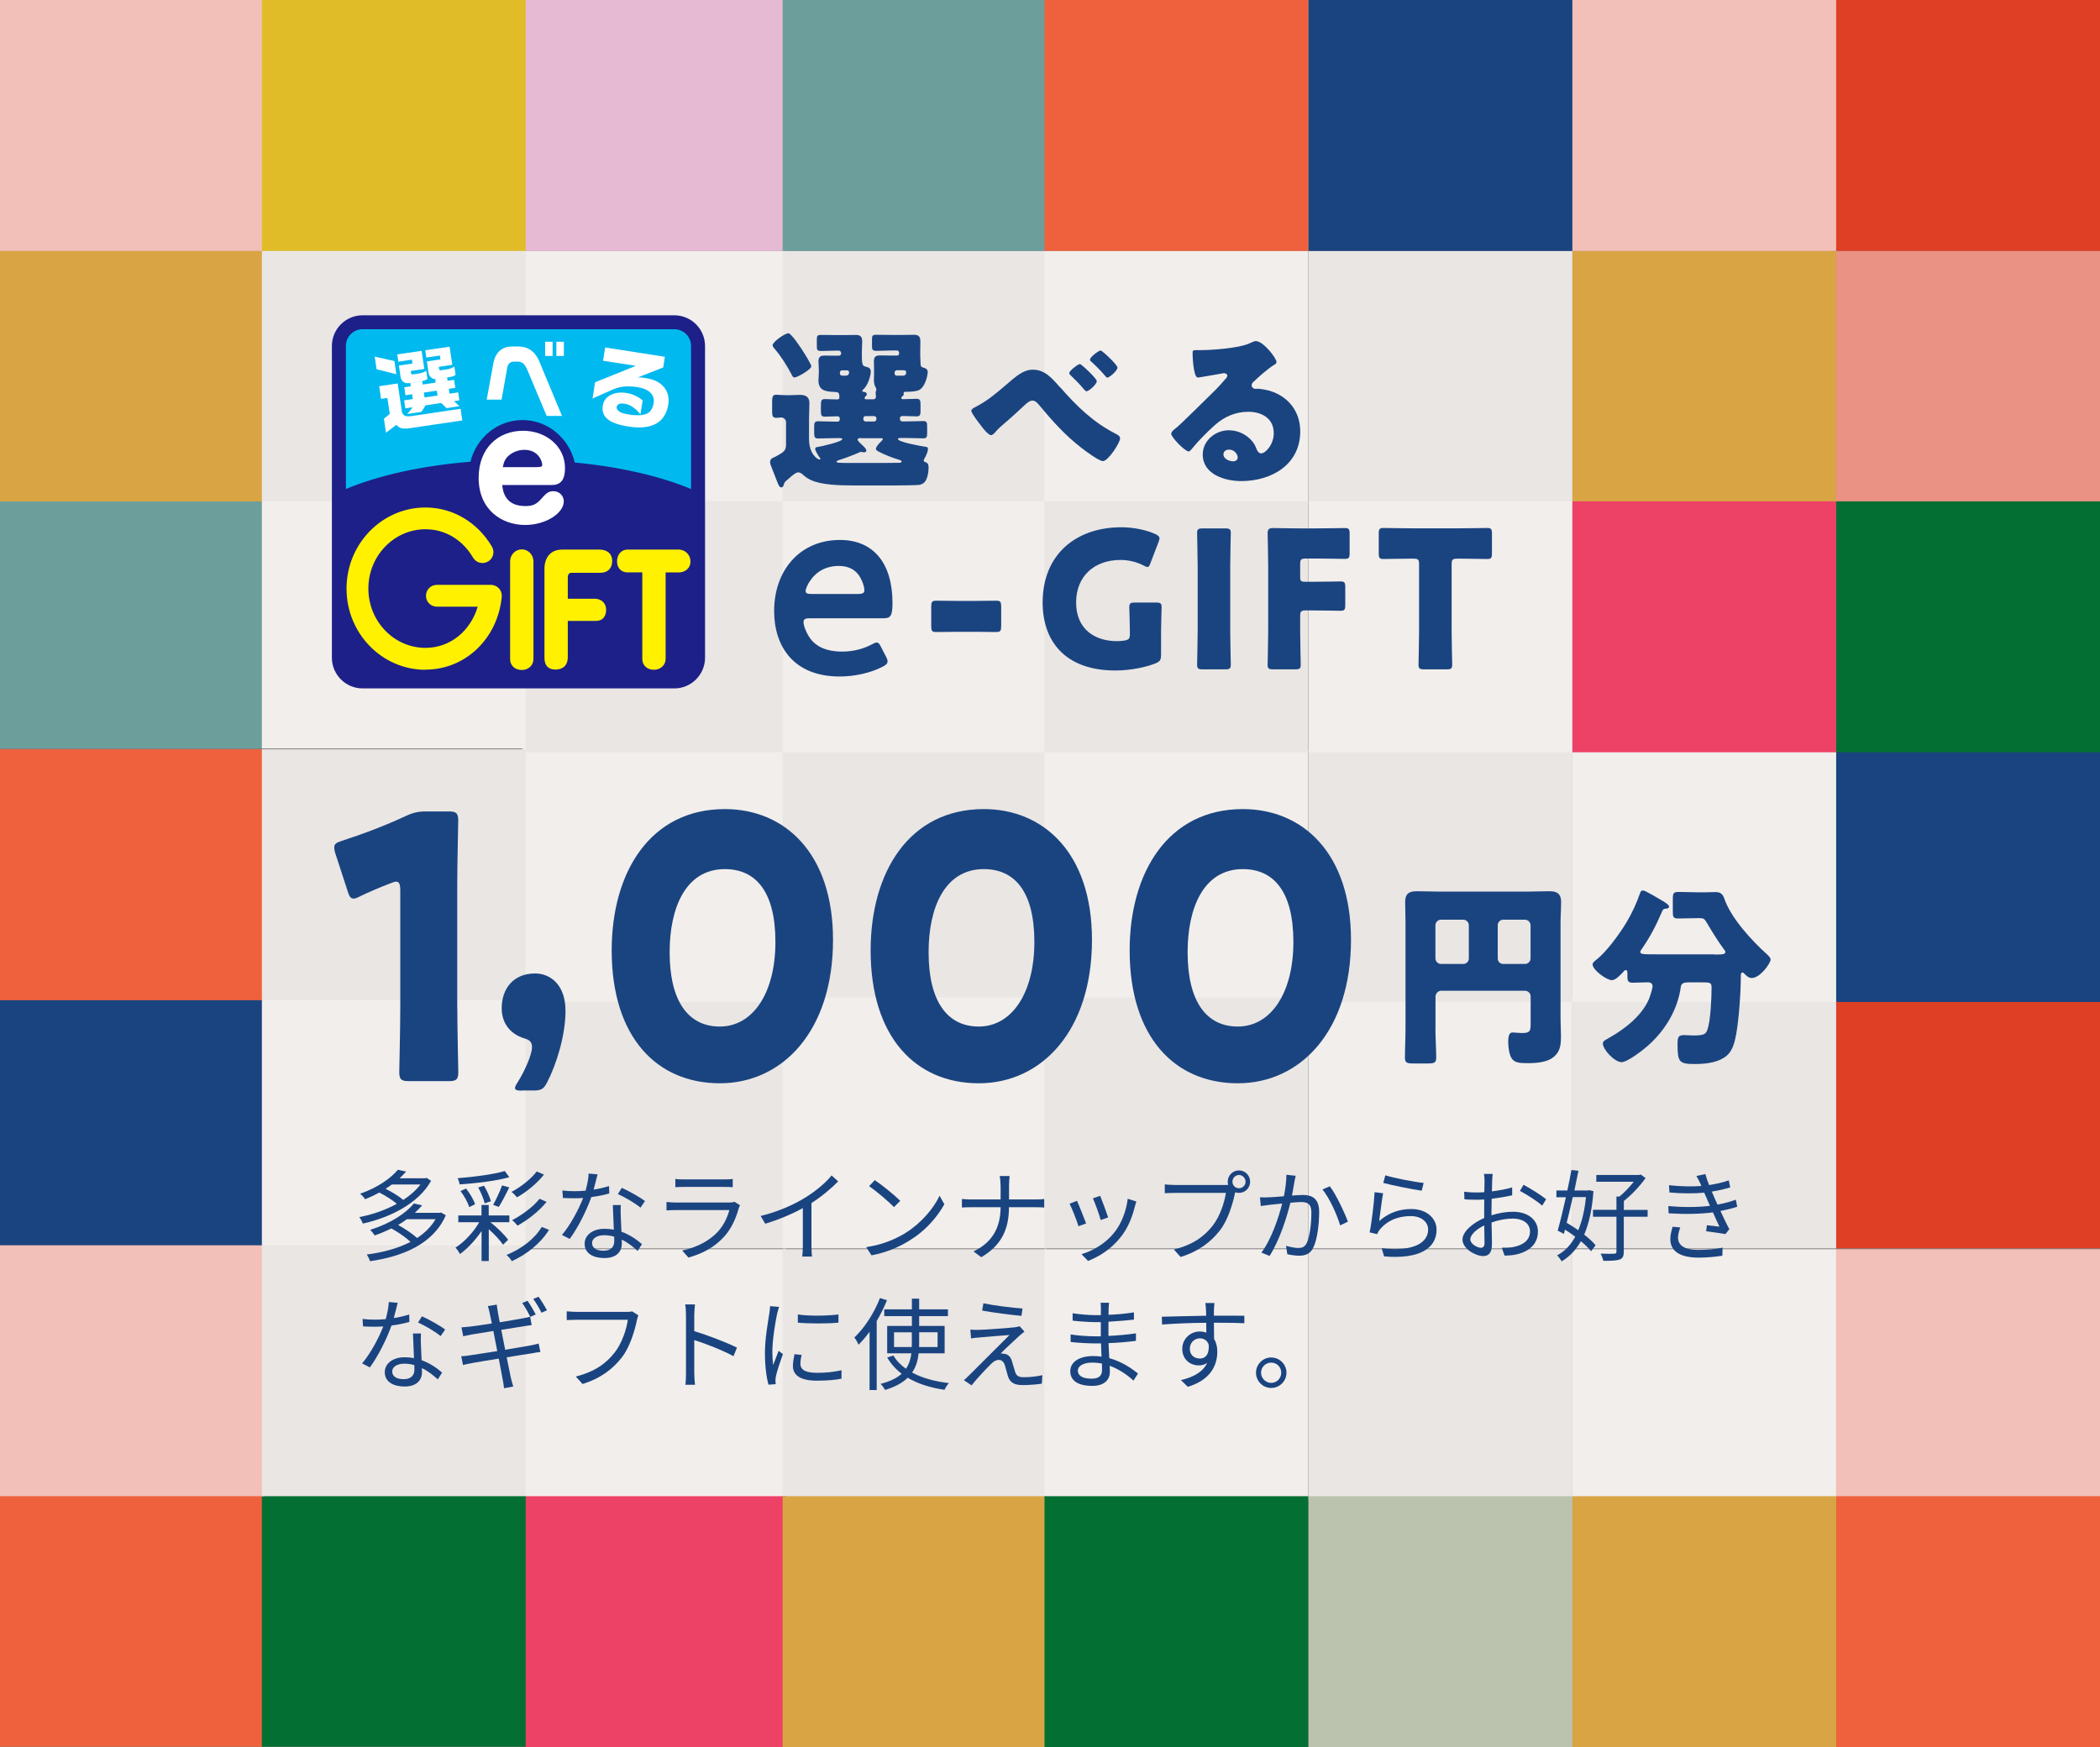 <?xml version="1.0" encoding="UTF-8"?><svg id="_レイヤー_2" xmlns="http://www.w3.org/2000/svg" viewBox="0 0 294.22 244.81"><rect x="0" y="0" width="294.22" height="244.81" fill="#808080" stroke="none"/><defs><style>.cls-1{fill:#f2eeeb;}.cls-2{fill:#046f33;}.cls-3{fill:#00b9ef;}.cls-4{fill:#ee4166;}.cls-5{fill:#eae6e4;}.cls-6{fill:#f3bfb9;}.cls-7{fill:#e7bad3;}.cls-8{fill:#ea9284;}.cls-9{fill:#ef613d;}.cls-10{fill:#fff;}.cls-11{fill:#fff100;}.cls-12{fill:#bbc3ae;}.cls-13{fill:#d9a544;}.cls-14{fill:#e0bd28;}.cls-15{fill:#df3f25;}.cls-16{fill:#1d2088;}.cls-17{fill:#1a4480;}.cls-18{fill:#6c9e9c;}</style></defs><g id="_レイヤー_1-2"><rect class="cls-1" x="73.17" y="35.16" width="36.96" height="35.16"/><rect class="cls-5" x="109.65" y="35.16" width="36.96" height="35.16"/><rect class="cls-1" x="146.34" y="35.16" width="36.96" height="35.16"/><rect class="cls-5" x="183.34" y="35.16" width="36.96" height="35.16"/><rect class="cls-13" x="220.3" y="35.16" width="36.96" height="35.16"/><rect class="cls-8" x="257.26" y="35.16" width="36.96" height="35.16"/><rect class="cls-7" x="73.17" y="0" width="36.96" height="35.16"/><rect class="cls-18" x="109.65" y="0" width="36.96" height="35.16"/><rect class="cls-9" x="146.34" y="0" width="36.96" height="35.16"/><rect class="cls-17" x="183.34" y="0" width="36.96" height="35.16"/><rect class="cls-6" x="220.3" y="0" width="36.96" height="35.16"/><rect class="cls-15" x="257.26" y="0" width="36.96" height="35.16"/><rect class="cls-1" x="183.34" y="139.76" width="36.96" height="35.16"/><rect class="cls-5" x="220.3" y="139.76" width="36.96" height="35.16"/><rect class="cls-5" x="73.17" y="139.76" width="36.96" height="35.16"/><rect class="cls-15" x="257.26" y="139.76" width="36.96" height="35.16"/><rect class="cls-5" x="183.34" y="105.24" width="36.96" height="35.16"/><rect class="cls-1" x="220.3" y="105.24" width="36.96" height="35.16"/><rect class="cls-17" x="257.26" y="105.24" width="36.96" height="35.16"/><rect class="cls-1" x="73.17" y="105.24" width="36.96" height="35.16"/><rect class="cls-5" x="109.65" y="105.24" width="36.96" height="35.16"/><rect class="cls-1" x="146.34" y="105.24" width="36.96" height="35.16"/><rect class="cls-5" x="73.17" y="70.25" width="36.96" height="35.16"/><rect class="cls-1" x="109.65" y="70.25" width="36.96" height="35.16"/><rect class="cls-5" x="146.34" y="70.25" width="36.96" height="35.16"/><rect class="cls-1" x="109.65" y="139.76" width="36.96" height="35.16"/><rect class="cls-5" x="146.34" y="139.76" width="36.96" height="35.16"/><rect class="cls-5" x="183.34" y="175.04" width="36.96" height="35.16"/><rect class="cls-1" x="220.3" y="175.04" width="36.96" height="35.16"/><rect class="cls-1" x="73.17" y="175.04" width="36.96" height="35.16"/><rect class="cls-6" x="257.26" y="175.04" width="36.96" height="35.16"/><rect class="cls-5" x="109.65" y="175.04" width="36.96" height="35.16"/><rect class="cls-1" x="146.34" y="175.04" width="36.96" height="35.16"/><rect class="cls-1" x="183.34" y="70.25" width="36.96" height="35.16"/><rect class="cls-4" x="220.3" y="70.25" width="36.96" height="35.16"/><rect class="cls-2" x="257.26" y="70.25" width="36.96" height="35.16"/><rect class="cls-4" x="73.17" y="209.65" width="36.96" height="35.16"/><rect class="cls-13" x="109.65" y="209.65" width="36.96" height="35.16"/><rect class="cls-2" x="146.34" y="209.65" width="36.96" height="35.16"/><rect class="cls-12" x="183.34" y="209.65" width="36.96" height="35.16"/><rect class="cls-13" x="220.3" y="209.65" width="36.96" height="35.16"/><rect class="cls-9" x="257.26" y="209.65" width="36.96" height="35.16"/><rect class="cls-9" x="0" y="209.59" width="36.96" height="35.16"/><rect class="cls-2" x="36.69" y="209.59" width="36.96" height="35.16"/><rect class="cls-17" x="0" y="139.51" width="36.96" height="35.16"/><rect class="cls-1" x="36.69" y="139.51" width="36.96" height="35.16"/><rect class="cls-6" x="0" y="174.49" width="36.96" height="35.16"/><rect class="cls-5" x="36.69" y="174.49" width="36.96" height="35.16"/><rect class="cls-9" x="0" y="104.99" width="36.96" height="35.16"/><rect class="cls-5" x="36.69" y="104.99" width="36.96" height="35.16"/><rect class="cls-18" x="0" y="69.71" width="36.96" height="35.16"/><rect class="cls-1" x="36.69" y="69.71" width="36.96" height="35.16"/><rect class="cls-13" x="0" y="35.1" width="36.96" height="35.16"/><rect class="cls-5" x="36.69" y="35.1" width="36.96" height="35.16"/><rect class="cls-6" x="0" y="0" width="36.96" height="35.16"/><rect class="cls-14" x="36.69" y="0" width="36.96" height="35.16"/><path class="cls-17" d="m109.79,67.98c-.02.12-.15.32-.32.32-.29,0-.42-.37-.85-1.49-.12-.32-.27-.71-.46-1.17-.1-.24-.27-.66-.27-.9,0-.32.17-.49.44-.61.15-.05.32-.15.46-.22.93-.54,1.34-.68,1.34-1.63v-3.07c0-.42-.29-.71-.71-.71-.15,0-.42.05-.63.05-.56,0-.61-.29-.61-.95v-1.29c0-.66.05-1,.56-1,.37,0,.95.07,1.41.07h.32c.54,0,1.07-.05,1.61-.05.78,0,1.32.27,1.32,1.15,0,.68-.05,1.39-.05,2.15v2.88c0,2.1,1.17,2.88,1.49,2.88.05,0,.1-.02.1-.1s-.07-.17-.15-.24c-.15-.22-.58-.9-.58-1.15s.29-.27.46-.29c.46-.07,3.34-.73,3.34-1.07,0-.12-.22-.15-.29-.15h-.73c-.8,0-1.61.05-2.41.05-.46,0-.51-.27-.51-.78v-.85c0-.51.05-.78.51-.78.8,0,1.61.05,2.41.05h.37c.17,0,.29-.12.29-.29v-.19c0-.22-.2-.27-.37-.27-.59,0-1.17.05-1.76.05-.46,0-.51-.27-.51-.8v-.61c0-.8.02-1.05.56-1.05s1.15.05,1.71.05c.22,0,.32-.07.32-.29,0-.71-.15-.73-.66-.76-1.19-.05-2.27-.15-2.27-1.61,0-.07.05-.88.05-1.05v-.49c0-.51-.05-.85-.05-1.15,0-.71.41-.8.85-.8.49,0,.98.02,1.46.02h.54c.17,0,.32-.12.32-.29v-.1c0-.17-.15-.32-.32-.32h-.37c-.68,0-1.37.05-2.05.05-.63,0-.66-.15-.66-.76v-.78c0-.59.05-.71.63-.71.71,0,1.39.02,2.07.02h1.22c.54,0,1.05-.02,1.56-.02.61,0,.88.24.88.93,0,.39-.05.83-.05,1.39v.58c0,1.46.15,1.44.66,1.58.37.1.59.24.59.66,0,.51-.37,1.93-1.07,2.51-.05.05-.12.12-.12.17,0,.15.15.15.24.17.19,0,.39.1.39.32,0,.17-.1.22-.2.32-.05.05-.1.12-.1.22s.07.17.17.17h1.02c.32,0,.39-.17.39-.44,0-.1,0-.19-.02-.29,0-.05-.02-.15-.02-.22s.02-.12.05-.2c.02-.07.05-.15.05-.24,0-.15-.1-.29-.17-.42-.12-.22-.17-.61-.17-.85,0-.1.02-.8.02-.93v-.61c0-.51-.02-.85-.02-1.15,0-.71.39-.8.85-.8.49,0,.98.02,1.46.02h.93c.17,0,.29-.12.29-.29v-.1c0-.17-.12-.32-.29-.32h-.8c-.68,0-1.37.05-2.05.05-.61,0-.66-.15-.66-.71v-.83c0-.59.05-.71.63-.71.68,0,1.37.02,2.07.02h1.66c.51,0,1.02-.02,1.54-.02.61,0,.88.24.88.93,0,.39-.02.83-.02,1.39v.58c0,.44.05.8.05,1.19,0,.32.1.44.39.51s.61.22.61.61c0,.46-.37,2.32-1.41,2.61-.41.12-.95.17-1.78.17-.12,0-.19.07-.19.2,0,.05.02.1.02.15,0,.12-.12.22-.2.29-.1.07-.15.15-.15.24,0,.12.15.15.24.15.63,0,1.27-.05,1.9-.05.54,0,.56.27.56.95v.68c0,.56-.02.83-.56.83-.63,0-1.27-.05-1.9-.05-.17,0-.42.05-.42.27v.17c0,.17.15.32.32.32h.56c.78,0,1.58-.05,2.39-.05.49,0,.54.22.54.78v.88c0,.51-.05.76-.51.76-.8,0-1.61-.05-2.41-.05h-.88c-.1,0-.29.02-.29.15,0,.41,3.17.98,3.66,1.05.44.07.54.05.54.34,0,.41-.29,1-.49,1.34-.05.07-.1.2-.1.27,0,.15.12.2.24.24.39.1.44.44.44.78,0,.61-.15,1.56-.56,2.02-.17.2-.54.37-.83.39-.63.05-2.54.07-3.32.07h-5.78c-2.02,0-4.54-.07-6-.76-.51-.24-.73-.41-1.15-.78-.17-.15-.39-.29-.63-.29-.32,0-.78.39-1.24.8-.12.1-.22.2-.34.29-.32.27-.32.29-.46.68Zm2.71-18.77c.22.32,1.17,1.85,1.17,2.12,0,.44-1.97,1.56-2.34,1.56-.27,0-.37-.29-.46-.49-.66-1.22-1.39-2.41-2.29-3.46-.12-.15-.34-.39-.34-.56,0-.46,1.71-1.68,2.22-1.68.42,0,1.78,2.1,2.05,2.51Zm8.07,12.17c-.15,0-.41.02-.41.22,0,.17.32.46.54.66.37.34.68.66.68.85s-.15.27-.32.27c-.05,0-.15-.02-.2-.02-.05-.02-.17-.05-.22-.05-.07,0-.15.05-.22.07-.88.39-1.85.76-2.78,1.05-.1.05-.44.12-.44.27,0,.17.58.17,2,.17h4.61c.32,0,1.71-.02,2.15-.02.1,0,.37-.02.37-.2,0-.12-.32-.22-.41-.24-.78-.22-2.17-.76-2.93-1.19-.15-.1-.27-.17-.27-.34,0-.29.51-.83.73-1.02.07-.07.24-.24.24-.34s-.12-.12-.19-.12h-2.93Zm-2.61-9.49c-.2,0-.29.17-.29.34,0,.41.2.41.56.41h.22c.29,0,.51-.12.51-.46,0-.2-.12-.29-.29-.29h-.71Zm4.51,7.17c.17,0,.32-.15.32-.32v-.12c0-.17-.15-.32-.32-.32h-1.22c-.17,0-.29.15-.29.32v.12c0,.17.12.29.29.32h1.22Zm3.15-7.17c-.17,0-.29.17-.29.34,0,.41.2.41.56.41h.56c.17,0,.51,0,.51-.49,0-.22-.17-.27-.37-.27h-.98Z"/><path class="cls-17" d="m148.54,54.27c2.34,2.68,4.66,4.93,7.83,6.54.22.12.56.29.56.61,0,.61-1.66,3.19-2.41,3.19-.54,0-2.49-1.44-3-1.85-2.41-1.88-4.02-3.71-5.97-6.05-.24-.27-.51-.58-.9-.58-.42,0-.88.44-1.17.71-.9.83-1.78,1.66-2.71,2.44-.54.46-.9.78-1.37,1.32-.12.15-.34.37-.54.37-.42,0-1.17-1-1.41-1.32-.27-.34-1.37-1.76-1.37-2.1,0-.22.37-.42.63-.54.05-.02.1-.05.12-.07,1.49-.76,2.95-2,4.19-3.07,1.39-1.2,2.39-2.07,3.68-2.07,1.66,0,2.63,1.12,3.83,2.49Zm5.12-.85c0,.44-1.12,1.41-1.44,1.41-.07,0-.24-.12-.51-.46-.37-.46-1.1-1.2-1.73-1.8-.07-.07-.17-.15-.17-.29,0-.34,1.24-1.27,1.49-1.27.2,0,2.37,2.02,2.37,2.41Zm2.9-1.9c0,.41-1.12,1.39-1.41,1.39-.12,0-.22-.12-.29-.22-.61-.71-1.27-1.39-1.95-2-.1-.07-.2-.17-.2-.29,0-.37,1.22-1.29,1.49-1.29.22,0,2.37,2,2.37,2.41Z"/><path class="cls-17" d="m178.85,50.74c0,.15-.15.27-.27.34-1.02.63-2.12,1.63-3,2.46-.12.12-.22.27-.22.44,0,.29.27.51.56.51.07,0,.17-.02.27-.02.37,0,1.22.15,1.71.29,2.63.8,4.27,2.93,4.27,5.68,0,4.66-4.02,6.97-8.27,6.97-2.29,0-5.39-.93-5.39-3.73,0-1.95,1.78-3.39,3.66-3.39,1.27,0,2.49.59,3.29,1.56.37.46.44.71.66,1.22.1.24.32.46.58.46.59,0,1.76-1.22,1.76-2.83,0-2.07-1.68-3-3.56-3-1.78,0-3.37.68-4.71,1.88-.88.78-2.27,2.17-3,3.07-.34.44-.54.61-.63.61-.56,0-2.46-2-2.46-2.46,0-.29.24-.51.76-.9.61-.49,4.66-4.51,5.51-5.34.46-.46.83-.9,1.24-1.37.17-.17.34-.32.34-.56,0-.29-.39-.34-.49-.34-.07,0-2.73.49-3.37.58-.1.02-.19.02-.29.02-.56,0-.71-2.76-.71-3.22v-.24c0-.37.07-.37.78-.37h.56c1.58-.02,5.07-.29,6.46-.88.61-.27.88-.39,1.05-.39,1.05,0,2.9,2.39,2.9,2.93Zm-6.66,12.26c-.39,0-.78.22-.78.66,0,.66.83.98,1.39.98.32,0,.61-.22.61-.54,0-.34-.37-1.1-1.22-1.1Z"/><path class="cls-17" d="m124.13,91.98c.15.29.22.51.22.69,0,.33-.22.51-.73.77-1.64.84-3.83,1.35-5.98,1.35-6.49,0-9.18-4.26-9.18-9.18,0-5.65,3.57-9.95,9.22-9.95,4.66,0,7.36,3.21,7.36,8.82,0,1.86-.29,2.15-1.24,2.15h-10.31c-.66,0-.91.11-.91.55,0,.51.37,1.42.77,2.04.84,1.31,2.3,2.08,4.66,2.08,1.49,0,2.92-.36,4.08-.98.33-.18.58-.29.73-.29.29,0,.44.26.69.77l.62,1.2Zm-3.02-9.22c0-.47-.22-1.17-.51-1.71-.58-1.13-1.6-1.75-3.06-1.75-1.79,0-3.13.76-4.01,2.04-.33.44-.66,1.17-.66,1.49,0,.29.25.4.84.4h6.45c.66,0,.91-.11.95-.47Z"/><path class="cls-17" d="m133.97,88.53c-1.02,0-2.42.03-2.8.03-.61,0-.7-.17-.7-.85v-2.69c0-.67.09-.85.7-.85.38,0,1.78.03,2.8.03h2.8c1.02,0,2.42-.03,2.8-.03.61,0,.7.18.7.85v2.69c0,.67-.09.85-.7.85-.38,0-1.78-.03-2.8-.03h-2.8Z"/><path class="cls-17" d="m162.66,91.83c0,.64-.13.83-.72,1.1-1.37.56-3.56,1.02-5.65,1.02-7.21,0-10.21-4.26-10.21-9.51,0-6.89,4.82-10.56,11.01-10.56,1.8,0,3.56.4,4.8.96.38.19.56.35.56.59,0,.13-.05.29-.13.51l-1.13,2.95c-.13.38-.24.56-.43.56-.13,0-.29-.08-.54-.21-.86-.46-2.06-.78-3.21-.78-3.67,0-6.24,2.25-6.24,5.97s2.6,5.41,5.73,5.41c.35,0,.7-.03,1.02-.08.64-.11.78-.27.78-.91v-.4c0-1.07-.08-3.16-.08-3.35,0-.56.16-.67.78-.67h2.97c.62,0,.78.11.78.67,0,.19-.08,2.28-.08,3.35v3.38Z"/><path class="cls-17" d="m168.5,93.79c-.62,0-.78-.11-.78-.67,0-.19.08-3.27.08-4.69v-9.03c0-1.42-.08-4.5-.08-4.69,0-.56.16-.67.78-.67h3.16c.62,0,.78.11.78.67,0,.19-.08,3.27-.08,4.69v9.03c0,1.42.08,4.5.08,4.69,0,.56-.16.67-.78.67h-3.16Z"/><path class="cls-17" d="m182.16,88.43c0,1.42.08,4.5.08,4.69,0,.56-.16.67-.78.67h-3.08c-.62,0-.78-.11-.78-.67,0-.19.08-3.27.08-4.69v-9.11c0-1.42-.08-4.39-.08-4.58,0-.56.19-.75.75-.75.19,0,2.54.05,3.78.05h2.14c1.26,0,3.97-.05,4.15-.05.56,0,.67.16.67.78v2.76c0,.62-.11.78-.67.78-.19,0-2.89-.05-4.15-.05h-1.31c-.67,0-.8.13-.8.8v1.74c0,.62.11.72.72.72h.78c1.26,0,3.97-.05,4.15-.05.56,0,.67.16.67.78v2.55c0,.62-.11.78-.67.78-.19,0-2.89-.05-4.15-.05h-.7c-.67,0-.8.13-.8.8v2.12Z"/><path class="cls-17" d="m203.38,88.43c0,1.42.08,4.5.08,4.69,0,.56-.16.67-.78.67h-3.16c-.62,0-.78-.11-.78-.67,0-.19.08-3.27.08-4.69v-9.35c0-.67-.13-.8-.8-.8h-.56c-.96,0-3.43.05-3.62.05-.56,0-.67-.16-.67-.78v-2.79c0-.62.11-.78.67-.78.19,0,2.89.05,4.15.05h6.22c1.26,0,3.97-.05,4.15-.05.56,0,.67.16.67.78v2.79c0,.62-.11.78-.67.78-.19,0-2.65-.05-3.62-.05h-.56c-.67,0-.8.13-.8.8v9.35Z"/><path class="cls-3" d="m50.73,45.37h43.68c1.83,0,3.32,1.49,3.32,3.32v43.68c0,1.83-1.49,3.32-3.32,3.32h-43.68c-1.83,0-3.32-1.49-3.32-3.32v-43.67c0-1.83,1.49-3.32,3.32-3.32h0Z"/><path class="cls-10" d="m52.5,49.97l2.76.62.27,1.84-2.77-.69-.26-1.77h0Zm.61,4.15l2.61-.39.59,3.98c.08.25.19.42.35.51.21.12.52.15.93.09l6.94-1.03.24,1.63-7.34,1.09c-.52.07-.91.07-1.19,0-.28-.08-.51-.23-.7-.47l-1.46,1.1-.29-1.96.82-.67-.33-2.24-.89.13-.26-1.78h0Zm2.54-4.46l3.42-.5.38,2.54-1.9.28.05.31c.02.14.1.2.25.17l.8-.12c.43-.06.79-.2,1.07-.39l.17,1.17c-.23.15-.54.25-.9.31l-1.67.25c-.31.05-.58-.01-.8-.17-.22-.16-.35-.4-.4-.71l-.23-1.58,1.9-.28-.08-.54-1.9.28-.15-1Zm.98,4.61l.92-.14-.07-.46,1.67-.25.07.46,1.82-.27-.07-.46,1.67-.25.07.46.91-.13.17,1.12-.91.13.1.68,1.21-.18.17,1.12-.76.11.77.71-1.8.27-.76-.72-2.2.33c-.14.29-.34.6-.59.92l-1.98.29c.34-.35.59-.66.75-.94l-1,.15-.17-1.12,1.21-.18-.1-.68-.92.14-.17-1.12h0Zm2.85,1.42l1.82-.27-.1-.68-1.82.27.1.68Zm.1-6.61l3.41-.5.38,2.54-1.89.28.05.31c.02.14.1.2.25.17l.8-.12c.43-.06.79-.2,1.08-.39l.17,1.17c-.14.09-.27.15-.41.2-.14.05-.31.08-.51.11l-1.67.25c-.31.05-.58-.01-.8-.17s-.35-.4-.4-.71l-.23-1.58,1.9-.28-.08-.54-1.9.28-.15-1h0Z"/><path class="cls-10" d="m78.75,58.28h-2.16s-2.66-6.34-2.66-6.34c-.18-.42-.36-.73-.55-.93-.23-.23-.5-.34-.83-.34h-.48c-.29,0-.52.07-.69.22-.16.15-.27.37-.32.67l-.79,4.44h-2.08s.97-5.3.97-5.3c.16-.68.46-1.21.9-1.59.44-.37,1.02-.56,1.73-.56h.79c.81,0,1.48.23,2,.68.5.43.89,1.07,1.19,1.92l2.96,7.11h0Zm-1.33-8.4h-1.04s0-2,0-2h1.04s0,2,0,2Zm1.58,0h-1.05s0-2,0-2h1.05s0,2,0,2Z"/><path class="cls-10" d="m93.63,56.66c-.2,1.27-.76,2.17-1.7,2.7-.94.53-2.23.67-3.87.41-1.51-.23-2.55-.63-3.1-1.19-.45-.45-.62-1.04-.5-1.78.1-.62.44-1.09,1.04-1.42.63-.35,1.39-.45,2.26-.32.45.07.86.2,1.24.38.38.18.72.4,1.04.65l-.31,1.98c-.27-.37-.61-.7-1.01-.98-.4-.29-.8-.46-1.19-.52-.36-.05-.62-.04-.81.05-.18.09-.29.22-.32.4-.04.23.08.44.34.63s.72.33,1.39.43c1.18.18,2.04.13,2.57-.15.48-.25.77-.75.88-1.48.09-.58-.07-1.06-.48-1.45s-1.02-.64-1.82-.76c-.72-.11-1.39-.13-1.98-.06-.47.06-.91.18-1.32.35l-2.96,1.31.35-2.27,5.72-2.31-4.6-.71.29-1.86,8.37,1.3-.23,1.5-3.58,1.4c.22,0,.38,0,.5,0,.12.01.3.03.52.07.07.01.13.02.17.03,1.15.18,2,.61,2.54,1.31.52.66.7,1.44.56,2.36h0Z"/><path class="cls-16" d="m94.48,44.18h-43.68c-2.37,0-4.3,1.93-4.3,4.3v43.68c0,2.37,1.93,4.3,4.3,4.3h43.68c2.37,0,4.3-1.93,4.3-4.3v-43.68c0-2.37-1.93-4.3-4.3-4.3Zm-43.68,1.95h43.68c1.29,0,2.34,1.05,2.34,2.34v20.05c-4.32-1.8-9.95-3.11-16.29-3.71-.81-3.41-3.78-5.95-7.32-5.95s-6.46,2.49-7.3,5.84c-6.82.55-12.87,1.91-17.45,3.82v-20.05c0-1.29,1.05-2.34,2.34-2.34h0Z"/><path class="cls-11" d="m74.74,92.33c0,.92-.73,1.55-1.62,1.55-.99,0-1.65-.63-1.65-1.51v-13.72c0-.92.73-1.67,1.62-1.67,1.01,0,1.65.85,1.65,1.67v13.67h0Z"/><path class="cls-11" d="m79.55,92.05c0,1.48-1.01,1.77-1.74,1.77-.99,0-1.53-.56-1.53-1.65v-12.45c0-1.55.82-2.71,2.47-2.71h5.25c.87,0,1.77.42,1.77,1.6,0,1.04-.63,1.65-1.67,1.65h-4.01c-.45,0-.54.35-.54.68v2.96h3.82c.75,0,1.55.49,1.55,1.55,0,.64-.26,1.55-1.44,1.55h-3.93v5.04h0Z"/><path class="cls-11" d="m87.96,80.21c-.9,0-1.51-.61-1.51-1.53,0-.97.59-1.67,1.46-1.67h7.21c.89,0,1.62.75,1.62,1.65,0,1.04-.85,1.55-1.62,1.55h-1.86v12.09c0,.92-.73,1.55-1.65,1.55-.96,0-1.62-.63-1.62-1.51v-12.14h-2.04Z"/><path class="cls-10" d="m70.36,67.96c.1.82.35,2.95,3.23,2.95,1.09,0,1.58-.24,2.37-1.15.72-.85,1.09-.93,1.6-.93.81,0,1.43.65,1.43,1.41,0,1.67-2.52,3.32-5.41,3.32-3.23,0-6.52-2.08-6.52-6.61,0-4.16,2.74-6.59,6.22-6.59,3.23,0,5.88,2.19,5.88,5.22,0,1.5-.47,2.38-1.87,2.38h-6.94,0Zm4.94-2.51c.62,0,.67-.15.67-.3,0-.61-.62-2.12-2.49-2.12-.72,0-1.48.24-2.1.72-.57.48-.77.87-.94,1.71h4.87Z"/><path class="cls-11" d="m59.61,93.85c-6.1,0-11.06-5.1-11.06-11.37s4.96-11.37,11.06-11.37c3.8,0,7.28,2.05,9.31,5.48.43.73.19,1.67-.54,2.09-.73.43-1.67.19-2.1-.54-1.49-2.53-3.92-3.98-6.67-3.98-4.41,0-8,3.73-8,8.31s3.59,8.31,8,8.31c3.49,0,6.31-2.38,7.32-5.77h-5.72c-.85,0-1.53-.68-1.53-1.53s.68-1.53,1.53-1.53h7.57c.43,0,.84.18,1.13.5.29.32.43.75.39,1.17-.56,5.82-5.06,10.21-10.69,10.21h0Z"/><path class="cls-17" d="m64.07,141.23c0,2.72.14,8.62.14,8.98,0,1.08-.29,1.28-1.38,1.28h-5.51c-1.09,0-1.38-.21-1.38-1.28,0-.36.14-6.26.14-8.98v-16.41c0-.92-.14-1.28-.57-1.28-.19,0-.38.05-.76.21-1.62.62-3.04,1.23-4.32,1.85-.38.21-.67.31-.9.31-.43,0-.62-.36-.85-1.13l-1.66-5.08c-.14-.41-.19-.72-.19-.97,0-.46.29-.67,1.09-.92,2.85-.92,6.12-2.15,8.97-3.49,1-.46,1.71-.62,2.8-.62h3.13c1.09,0,1.38.21,1.38,1.28,0,.36-.14,6.26-.14,8.98v17.28Z"/><path class="cls-17" d="m73.06,152.82c-.61,0-.91-.09-.91-.38,0-.14.13-.42.35-.75,1.04-1.64,2.04-3.94,2.04-4.97,0-.75-.39-1.03-1.08-1.22-2-.61-3.17-2.16-3.17-4.22,0-2.72,1.61-4.88,4.69-4.88,2,0,4.25,1.45,4.25,5.25,0,3.47-1.3,7.55-2.56,9.98-.48.94-.82,1.17-1.87,1.17h-1.74Z"/><path class="cls-17" d="m116.71,131.69c0,12.72-7.03,20.1-15.86,20.1s-15.15-6.46-15.15-18.62c0-10.92,5.37-19.8,15.86-19.8,8.36,0,15.15,6.15,15.15,18.31Zm-22.89,1.74c0,6.87,2.61,10.41,7.03,10.41,4.65,0,7.79-4.72,7.79-11.85s-2.8-10.21-7.08-10.21c-5.51,0-7.74,5.44-7.74,11.64Z"/><path class="cls-17" d="m152.99,131.69c0,12.72-7.03,20.1-15.86,20.1s-15.15-6.46-15.15-18.62c0-10.92,5.37-19.8,15.86-19.8,8.36,0,15.15,6.15,15.15,18.31Zm-22.89,1.74c0,6.87,2.61,10.41,7.03,10.41,4.65,0,7.79-4.72,7.79-11.85s-2.8-10.21-7.08-10.21c-5.51,0-7.74,5.44-7.74,11.64Z"/><path class="cls-17" d="m189.28,131.69c0,12.72-7.03,20.1-15.86,20.1s-15.15-6.46-15.15-18.62c0-10.92,5.37-19.8,15.86-19.8,8.36,0,15.15,6.15,15.15,18.31Zm-22.89,1.74c0,6.87,2.61,10.41,7.03,10.41,4.65,0,7.79-4.72,7.79-11.85s-2.8-10.21-7.08-10.21c-5.51,0-7.74,5.44-7.74,11.64Z"/><path class="cls-17" d="m201.11,144.11c0,1.38.11,2.76.11,4.11,0,.74-.33.8-1.32.8h-1.71c-.99,0-1.35-.05-1.35-.77,0-1.38.08-2.76.08-4.13v-14.77c0-.99-.05-1.96-.05-2.95,0-1.16.52-1.52,1.62-1.52.99,0,1.98.05,2.98.05h12.65c.96,0,1.93-.05,2.92-.05.85,0,1.68.14,1.68,1.52,0,.99-.08,1.96-.08,2.95v13.45c0,.77.06,1.52.06,2.29,0,1.1-.03,2.09-.88,2.89-.99.91-2.56.99-3.86.99-1.13,0-1.79-.08-2.18-.69-.33-.52-.47-1.57-.47-2.2,0-.99.14-1.41.63-1.41.25,0,.91.08,1.38.08,1.1,0,1.13-.39,1.13-1.35v-3.8c0-.41-.36-.77-.77-.77h-11.79c-.41,0-.77.39-.77.83v4.46Zm4.68-14.47c0-.41-.36-.77-.77-.77h-3.14c-.41,0-.77.36-.77.77v4.66c0,.41.36.77.77.77h3.14c.41,0,.77-.33.77-.77v-4.66Zm4.05,4.66c0,.44.33.77.77.77h3.06c.41,0,.77-.36.77-.77v-4.66c0-.41-.36-.77-.77-.77h-3.06c-.44,0-.77.36-.77.77v4.66Z"/><path class="cls-17" d="m240.19,133.75c1.18,0,1.54-.03,1.54-.36,0-.14-.08-.22-.17-.33-.88-1.19-1.65-2.45-2.4-3.72-.36-.58-.41-.69-1.1-.69h-.22c-.91,0-1.82.05-2.73.05-.69,0-.74-.22-.74-1.02v-1.68c0-.85.08-1.02.83-1.02.88,0,1.76.05,2.65.05h1.05c.5,0,.99-.03,1.46-.03.74,0,1.02.33,1.21.88.94,2.76,3.86,5.92,5.95,7.8.22.19.55.52.55.77,0,.52-1.46,2.59-2.65,2.59-.44,0-.74-.33-1.05-.63-.06-.05-.11-.14-.22-.14-.22,0-.25.19-.25.39,0,2.32-.25,5.87-.63,8.13-.25,1.32-.52,2.67-1.74,3.42-1.16.74-2.75.88-4.08.88-2.2,0-2.42-.25-2.42-2.84,0-1.02.19-1.21.94-1.21.28,0,.99.05,1.19.05,1.57,0,1.85-.14,2.09-.91.41-1.24.55-4.35.55-5.76,0-.77-.17-.77-1.52-.77h-1.63c-.69,0-1.08.08-1.16.63-.41,3.06-2.07,5.9-4.33,7.99-.69.66-3.09,2.56-3.97,2.56-.96,0-2.62-1.74-2.62-2.62,0-.33.39-.52.72-.69.05-.06.11-.08.17-.11,2.15-1.19,4.6-3.11,5.57-5.43.14-.36.5-1.43.5-1.79,0-.41-.3-.55-.66-.55-.69,0-1.41.06-2.09.06-.61,0-.77-.19-.77-.8v-.36c0-.39,0-.61-.22-.61-.17,0-.25.11-.33.22-.36.39-1.08,1.19-1.63,1.19-.74,0-2.7-1.43-2.7-2.21,0-.28.3-.44.47-.61,1.43-1.07,3.33-3.69,4.27-5.26.8-1.35,1.41-2.67,1.93-4.16.06-.19.17-.33.41-.33.28,0,2.12,1.1,2.54,1.35.25.14,1.1.63,1.1.91,0,.25-.36.3-.55.3-.22.03-.3.06-.47.47-.85,1.98-1.65,3.5-2.87,5.26-.08.11-.14.22-.14.33,0,.33.44.33,2.09.33h8.27Z"/><path class="cls-17" d="m60.4,165.45c-1.79,3.24-5.9,5.2-9.57,6-.1-.28-.31-.69-.5-.91,1.75-.32,3.64-.97,5.27-1.86-.6-.52-1.58-1.13-2.45-1.58-.62.34-1.27.64-1.99.94-.15-.25-.49-.6-.71-.77,2.51-.88,4.33-2.2,5.29-3.36l1.16.25c-.28.32-.59.63-.92.94h3.59l.18-.06.66.42Zm2.06,4.83c-1.75,4.05-6.09,5.79-10.62,6.44-.08-.27-.29-.71-.46-.94,2.19-.27,4.34-.83,6.14-1.77-.64-.6-1.72-1.36-2.69-1.88-.71.35-1.49.69-2.33.98-.14-.22-.43-.6-.64-.78,2.93-.92,5.04-2.37,6.13-3.7l1.15.27c-.31.35-.64.7-1.02,1.04h3.47l.2-.04.67.38Zm-7.56-4.31c-.28.21-.57.41-.88.6.91.46,1.91,1.06,2.48,1.57.95-.63,1.79-1.36,2.41-2.17h-4.01Zm2.1,4.87c-.38.28-.78.55-1.22.8.95.53,2.03,1.26,2.66,1.83,1.07-.7,1.96-1.57,2.58-2.63h-4.02Z"/><path class="cls-17" d="m68.7,171.25c.98.77,2,1.78,2.49,2.47l-.71.69c-.41-.6-1.19-1.47-2-2.17v4.46h-1.01v-4.2c-.85,1.25-1.97,2.46-3.03,3.22-.13-.27-.41-.69-.63-.9,1.2-.74,2.54-2.17,3.33-3.56h-2.93v-.95h3.25v-1.47h1.01v1.47h2.89v.95h-2.66Zm2.67-6.3c-1.82.52-4.65.85-6.98,1.01-.01-.25-.15-.63-.28-.87,2.3-.18,5.06-.53,6.61-1.01l.64.87Zm-5.63,4.19c-.18-.63-.7-1.57-1.22-2.25l.78-.35c.53.67,1.07,1.58,1.26,2.2l-.83.41Zm2.17-.52c-.14-.6-.52-1.54-.91-2.23l.81-.24c.42.67.81,1.58.97,2.17l-.87.29Zm1.18.21c.41-.74.97-1.91,1.25-2.73l1.01.28c-.46.94-1.02,2.04-1.47,2.73l-.78-.28Zm7.83,3.49c-1.15,1.88-3.1,3.43-5.21,4.4-.15-.28-.46-.64-.74-.88,2.02-.8,3.94-2.24,4.93-3.92l1.02.41Zm-.71-7.73c-.97,1.23-2.45,2.44-3.77,3.18-.2-.22-.49-.56-.78-.76,1.26-.66,2.73-1.78,3.53-2.86l1.02.43Zm.36,3.82c-1.02,1.29-2.63,2.54-4.06,3.33-.18-.22-.49-.57-.76-.77,1.33-.69,2.96-1.85,3.84-3l.98.43Z"/><path class="cls-17" d="m85.36,167.23c-.73.21-1.6.39-2.51.5-.69,1.96-1.92,4.37-3.03,5.87l-1.09-.56c1.16-1.34,2.34-3.56,2.97-5.18-.41.03-.81.04-1.22.04-.52,0-1.09-.01-1.61-.04l-.08-1.05c.52.07,1.11.1,1.71.1.49,0,1.01-.03,1.54-.07.21-.77.41-1.65.43-2.4l1.25.11c-.14.5-.32,1.34-.55,2.14.73-.11,1.46-.28,2.16-.5l.03,1.04Zm1.62,1.61c-.04.57-.03.98-.01,1.5.01.5.07,1.42.1,2.25,1.19.43,2.16,1.12,2.87,1.74l-.6.95c-.59-.53-1.33-1.15-2.23-1.58.01.21.01.41.01.56,0,1.11-.73,2.02-2.44,2.02-1.53,0-2.77-.63-2.77-2,0-1.28,1.21-2.1,2.77-2.1.46,0,.91.04,1.32.13-.04-1.13-.11-2.49-.14-3.46h1.12Zm-.94,4.44c-.43-.13-.91-.2-1.4-.2-1.02,0-1.69.46-1.69,1.09s.52,1.08,1.6,1.08c1.13,0,1.51-.63,1.51-1.32,0-.18,0-.41-.01-.66Zm3.7-4.06c-.74-.63-2.24-1.49-3.17-1.91l.55-.87c1.01.45,2.59,1.35,3.25,1.85l-.63.92Z"/><path class="cls-17" d="m103.68,168.89c-.07.13-.15.31-.18.41-.38,1.39-1.01,2.84-2.04,3.98-1.47,1.61-3.24,2.44-5.01,2.93l-.87-.99c1.99-.41,3.74-1.32,4.93-2.56.85-.9,1.42-2.09,1.67-3.1h-7.44c-.34,0-.87.01-1.36.04v-1.18c.5.06.98.08,1.36.08h7.38c.32,0,.62-.03.77-.11l.8.5Zm-9.06-3.7c.36.06.81.07,1.26.07h5.5c.45,0,.94-.01,1.28-.07v1.16c-.34-.03-.81-.04-1.29-.04h-5.49c-.43,0-.88.01-1.26.04v-1.16Z"/><path class="cls-17" d="m117.44,165.53c-.97.98-2.31,2.13-3.75,3.04v6c0,.53.03,1.22.08,1.5h-1.37c.04-.27.08-.97.08-1.5v-5.29c-1.5.83-3.43,1.64-5.27,2.19l-.64-1.09c2.34-.55,4.72-1.61,6.26-2.58,1.43-.88,2.9-2.1,3.68-3.1l.92.84Z"/><path class="cls-17" d="m126.96,172.7c2.16-1.36,3.87-3.43,4.68-5.15l.67,1.19c-.97,1.75-2.59,3.66-4.71,4.97-1.4.9-3.17,1.75-5.5,2.19l-.74-1.15c2.45-.36,4.27-1.22,5.6-2.04Zm-.83-4.44l-.88.88c-.7-.73-2.45-2.23-3.49-2.93l.8-.85c.99.66,2.79,2.12,3.57,2.9Z"/><path class="cls-17" d="m145.08,168.07c.46,0,.99-.03,1.22-.06v1.19c-.22-.03-.8-.04-1.23-.04h-3.71c0,3.08-1.05,5.35-3.88,7l-1.09-.81c2.63-1.25,3.78-3.31,3.8-6.19h-4.1c-.53,0-1.04.01-1.32.04v-1.2c.28.03.78.07,1.29.07h4.13v-1.89c0-.42-.06-1.11-.13-1.39h1.39c-.04.28-.08.98-.08,1.4v1.88h3.73Z"/><path class="cls-17" d="m152.17,171.43l-1.07.39c-.21-.73-.97-2.66-1.25-3.15l1.04-.41c.28.6,1.01,2.44,1.28,3.17Zm7.04-3.08c-.1.29-.15.52-.21.7-.38,1.54-.98,3.04-1.99,4.3-1.29,1.64-3,2.73-4.57,3.33l-.92-.95c1.62-.46,3.4-1.53,4.55-2.97,1-1.22,1.72-3,1.93-4.79l1.2.38Zm-3.96,2.24l-1.04.36c-.15-.63-.8-2.41-1.09-3.04l1.02-.35c.24.56.92,2.41,1.11,3.03Z"/><path class="cls-17" d="m171.62,166.04c.14,0,.29,0,.46-.01-.04-.14-.07-.29-.07-.45,0-.87.7-1.58,1.57-1.58s1.57.71,1.57,1.58-.7,1.57-1.57,1.57c-.18,0-.36-.03-.53-.08l-.03.15c-.31,1.47-.98,3.73-2.09,5.17-1.29,1.64-2.96,2.94-5.52,3.74l-.95-1.05c2.72-.67,4.29-1.86,5.46-3.36.99-1.28,1.64-3.22,1.83-4.57h-7.17c-.55,0-1.04.03-1.39.04v-1.23c.38.04.94.08,1.4.08h7.02Zm2.89-.46c0-.5-.42-.94-.92-.94s-.92.43-.92.94.41.92.92.92.92-.42.92-.92Z"/><path class="cls-17" d="m181.53,164.75c-.06.25-.11.55-.17.81-.07.41-.2,1.22-.35,1.96.64-.04,1.22-.08,1.55-.08,1.23,0,2.26.48,2.26,2.35,0,1.65-.24,3.84-.81,5-.43.92-1.12,1.16-2.03,1.16-.52,0-1.19-.11-1.62-.21l-.18-1.18c.57.18,1.32.31,1.69.31.52,0,.92-.11,1.22-.71.43-.94.64-2.73.64-4.24,0-1.26-.57-1.49-1.46-1.49-.34,0-.88.04-1.48.1-.5,1.99-1.44,5.1-2.91,7.45l-1.15-.46c1.42-1.89,2.45-5.03,2.91-6.88-.71.07-1.39.14-1.75.18-.32.04-.88.11-1.25.17l-.11-1.22c.43.03.8.01,1.23,0,.46-.01,1.28-.08,2.12-.15.2-.99.35-2.07.35-3.01l1.3.14Zm4.78,1.47c.87,1.12,2.06,3.67,2.54,4.96l-1.09.52c-.41-1.43-1.5-3.87-2.48-5.03l1.04-.45Z"/><path class="cls-17" d="m193.25,171.08c1.33-1.16,2.83-1.67,4.48-1.67,2.13,0,3.54,1.28,3.54,2.9,0,2.49-2.2,4.17-7.35,3.74l-.34-1.15c4.37.53,6.51-.73,6.51-2.62,0-1.11-1.02-1.88-2.44-1.88-1.85,0-3.31.67-4.29,1.83-.2.24-.32.48-.42.7l-1.05-.25c.28-1.26.62-4.17.7-5.63l1.19.15c-.18.95-.42,2.97-.55,3.87Zm.85-6.39c1.19.38,4.13.95,5.36,1.06l-.27,1.09c-1.32-.18-4.33-.8-5.39-1.09l.29-1.06Z"/><path class="cls-17" d="m208.96,170.29c1.05-.34,2.13-.5,3.04-.5,2.02,0,3.47,1.11,3.47,2.76s-1.05,2.75-2.96,3.21c-.62.14-1.23.17-1.71.18l-.39-1.11c.52,0,1.09.01,1.62-.1,1.22-.22,2.33-.88,2.33-2.17,0-1.18-1.06-1.81-2.38-1.81-1.04,0-2.02.2-3.01.55.03,1.18.06,2.4.06,3,0,1.29-.49,1.7-1.23,1.7-1.09,0-2.9-1.05-2.9-2.3,0-1.13,1.44-2.34,3.04-3.03v-.78c0-.56,0-1.2.01-1.82-.38.03-.73.04-1.02.04-.63,0-1.23-.01-1.76-.07l-.03-1.06c.76.1,1.26.11,1.76.11.32,0,.69-.01,1.06-.04.01-.73.03-1.33.03-1.58,0-.28-.03-.74-.08-.98h1.22c-.03.25-.06.63-.07.95-.01.34-.03.88-.04,1.5,1.01-.13,2.06-.32,2.84-.56v1.11c-.8.18-1.86.36-2.87.48-.01.66-.03,1.32-.03,1.88v.46Zm-.97,3.87c0-.5-.03-1.44-.04-2.45-1.12.53-1.95,1.32-1.95,1.95s.95,1.18,1.5,1.18c.32,0,.49-.24.49-.67Zm5.46-8.15c.98.52,2.49,1.47,3.17,2.03l-.56.9c-.69-.66-2.23-1.6-3.11-2.07l.5-.85Z"/><path class="cls-17" d="m223.25,166.89c-.18,2.54-.62,4.54-1.3,6.11.66.5,1.22,1.02,1.6,1.49l-.63.83c-.34-.42-.84-.91-1.43-1.4-.7,1.25-1.6,2.16-2.69,2.82-.14-.25-.42-.63-.64-.84,1.02-.53,1.88-1.4,2.54-2.61-.46-.35-.95-.69-1.44-.99l-.15.59-.87-.45c.34-1.2.76-2.93,1.15-4.68h-1.33v-.95h1.53c.22-1.01.42-2,.57-2.87l.99.11c-.17.85-.36,1.79-.57,2.76h1.89l.18-.04.62.14Zm-2.9.85c-.28,1.25-.57,2.49-.85,3.6.53.31,1.09.66,1.62,1.04.53-1.26.9-2.8,1.08-4.64h-1.85Zm10.48,2.75h-3.33v4.89c0,.63-.14.94-.59,1.11-.43.15-1.16.18-2.27.18-.06-.28-.24-.74-.39-1.01.88.03,1.67.03,1.91.01s.31-.08.31-.29v-4.89h-3.28v-.97h3.28v-1.86h.42c.7-.56,1.44-1.36,2-2.07h-5.24v-.95h6l.21-.07.69.5c-.78,1.12-1.98,2.38-3.04,3.21v1.25h3.33v.97Z"/><path class="cls-17" d="m243.39,169.09c-.62.21-1.42.41-2.35.59.41.88.85,1.82,1.25,2.55l-.55.69c-.7-.13-1.82-.28-2.7-.39l.1-.85c.67.08,1.33.15,1.76.2-.27-.55-.59-1.28-.91-2-1.79.24-4.06.27-6.21.13l-.04-1.02c2.12.2,4.17.18,5.83-.03l-.49-1.13c-.11-.24-.21-.49-.31-.71-1.4.13-3.15.13-4.87-.03l-.07-1.02c1.65.18,3.21.21,4.54.11-.07-.15-.13-.29-.18-.42-.21-.43-.34-.69-.52-.98l1.26-.27c.13.48.31,1.01.52,1.54.97-.15,1.95-.36,2.76-.66l.2.99c-.71.22-1.62.43-2.58.59l.25.57c.11.29.31.73.55,1.25,1.09-.2,1.93-.45,2.56-.69l.21,1.01Zm-7.97,2.89c-.17.43-.32,1.05-.32,1.42,0,1.06.84,1.74,2.82,1.74,1.12,0,2.44-.1,3.42-.32l-.03,1.13c-.87.15-2.21.27-3.35.27-2.48,0-3.94-.85-3.94-2.59,0-.59.17-1.23.32-1.74l1.08.1Z"/><path class="cls-17" d="m57.36,185.23c-.73.21-1.6.39-2.51.5-.69,1.96-1.92,4.37-3.03,5.87l-1.09-.56c1.16-1.34,2.34-3.56,2.97-5.18-.41.03-.81.04-1.22.04-.52,0-1.09-.01-1.61-.04l-.08-1.05c.52.07,1.11.1,1.71.1.49,0,1.01-.03,1.54-.07.21-.77.41-1.65.43-2.4l1.25.11c-.14.5-.32,1.34-.55,2.14.73-.11,1.46-.28,2.16-.5l.03,1.04Zm1.62,1.61c-.04.57-.03.98-.01,1.5.01.5.07,1.42.1,2.25,1.19.43,2.16,1.12,2.87,1.74l-.6.95c-.59-.53-1.33-1.15-2.23-1.58.01.21.01.41.01.56,0,1.11-.73,2.02-2.44,2.02-1.53,0-2.77-.63-2.77-2,0-1.28,1.21-2.1,2.77-2.1.46,0,.91.04,1.32.13-.04-1.13-.11-2.49-.14-3.46h1.12Zm-.94,4.44c-.43-.13-.91-.2-1.4-.2-1.02,0-1.69.46-1.69,1.09s.52,1.08,1.6,1.08c1.13,0,1.51-.63,1.51-1.32,0-.18,0-.41-.01-.66Zm3.7-4.06c-.74-.63-2.24-1.49-3.17-1.91l.55-.87c1.01.45,2.59,1.35,3.25,1.85l-.63.92Z"/><path class="cls-17" d="m70.78,189.13c1.42-.24,2.76-.46,3.46-.59.53-.1.94-.2,1.23-.28l.24,1.18c-.29.03-.74.1-1.26.2-.77.11-2.07.32-3.46.55.28,1.36.5,2.49.57,2.8.1.41.21.88.35,1.29l-1.29.24c-.07-.48-.11-.91-.21-1.32-.06-.31-.27-1.44-.53-2.83-1.6.25-3.09.5-3.78.63-.53.1-.92.18-1.23.27l-.25-1.23c.34-.01.87-.07,1.23-.13.7-.1,2.23-.34,3.82-.59l-.55-2.82c-1.33.21-2.55.41-3.1.5-.45.08-.81.17-1.12.24l-.25-1.25c.35-.03.73-.06,1.16-.1.55-.06,1.78-.24,3.1-.45-.15-.76-.27-1.32-.31-1.48-.07-.35-.15-.66-.25-.95l1.25-.21c.03.25.08.66.14.97.01.15.13.71.28,1.51,1.36-.22,2.65-.45,3.24-.56.41-.07.77-.15,1.01-.22l.22,1.18c-.21.01-.63.08-1.01.14l-3.25.52.55,2.8Zm3.52-4.62c-.28-.56-.76-1.41-1.13-1.93l.74-.32c.35.5.85,1.34,1.15,1.92l-.76.34Zm1.15-2.82c.36.5.91,1.39,1.18,1.91l-.76.34c-.31-.62-.77-1.4-1.16-1.93l.74-.31Z"/><path class="cls-17" d="m89.44,184.31c-.1.2-.15.43-.21.7-.31,1.47-.98,3.73-2.09,5.17-1.28,1.64-2.94,2.94-5.52,3.75l-.95-1.05c2.72-.69,4.29-1.88,5.46-3.38.99-1.27,1.65-3.22,1.83-4.57h-7.16c-.56,0-1.04.03-1.4.04v-1.23c.39.04.94.08,1.4.08h7.03c.21,0,.48,0,.74-.07l.85.55Z"/><path class="cls-17" d="m102.77,190.03c-1.53-.83-3.95-1.77-5.5-2.26v4.62c.01.45.04,1.19.1,1.65h-1.34c.06-.45.08-1.13.08-1.65v-8.15c0-.39-.03-1.02-.11-1.46h1.37c-.04.43-.1,1.04-.1,1.46v2.28c1.85.56,4.5,1.57,5.98,2.31l-.48,1.19Z"/><path class="cls-17" d="m109.15,183.12c-.08.24-.21.69-.27.94-.27,1.27-.67,3.75-.67,5.31,0,.67.03,1.23.11,1.9.24-.63.55-1.44.77-1.99l.6.45c-.35.98-.85,2.45-.98,3.11-.04.2-.07.46-.07.62l.04.49-1.01.07c-.28-.98-.5-2.58-.5-4.46,0-2.04.45-4.43.62-5.56.04-.32.1-.69.1-.98l1.26.1Zm3.17,6.72c-.13.5-.18.9-.18,1.27,0,.63.42,1.25,2.33,1.25,1.25,0,2.31-.11,3.43-.36v1.18c-.84.17-2,.28-3.45.28-2.33,0-3.36-.77-3.36-2.07,0-.5.1-1.05.22-1.64l1.01.1Zm-.55-5.66c1.51.25,4.31.2,5.7,0v1.15c-1.49.15-4.17.15-5.69,0v-1.15Z"/><path class="cls-17" d="m124.27,182.19c-.39.98-.9,1.98-1.44,2.91v9.67h-1v-8.17c-.49.69-1.02,1.3-1.54,1.82-.1-.24-.39-.77-.59-1.01,1.42-1.33,2.77-3.42,3.59-5.53l.98.31Zm4.44,7.44c-.11.97-.36,1.88-.92,2.69,1.4.77,3.17,1.25,5.16,1.48-.22.22-.48.63-.62.94-1.98-.29-3.73-.84-5.16-1.69-.7.69-1.71,1.27-3.17,1.71-.11-.22-.41-.66-.63-.85,1.37-.35,2.31-.84,2.96-1.42-.83-.63-1.51-1.39-2.03-2.28l.87-.28c.42.73,1.02,1.34,1.76,1.86.45-.66.66-1.39.76-2.16h-3.39v-3.84h3.46v-1.37h-3.87v-.95h3.87v-1.5h1.02v1.5h4.03v.95h-4.03v1.37h3.57v3.84h-3.64Zm-.97-.88c.01-.21.01-.42.01-.63v-1.44h-2.49v2.07h2.48Zm1.04-2.07v1.44c0,.21,0,.42-.01.63h2.59v-2.07h-2.58Z"/><path class="cls-17" d="m142.78,187.21c-.53.48-2.07,1.9-2.59,2.45.14-.01.39,0,.52.04.55.06.87.42,1.06.99.13.41.31,1.11.46,1.55.15.52.48.74,1.19.74.91,0,1.98-.13,2.62-.29l-.07,1.19c-.59.1-1.86.2-2.61.2-1.11,0-1.81-.25-2.12-1.18-.13-.41-.34-1.22-.46-1.62-.17-.48-.46-.73-.84-.73s-.7.2-1.02.5c-.52.5-2.02,2.07-2.8,3.07l-1.08-.73c.18-.14.43-.36.69-.63.56-.55,4.34-4.33,5.71-5.7-1.09.07-3.42.28-4.27.35-.45.03-.81.08-1.12.13l-.1-1.23c.32.03.74.04,1.18.03.8-.01,4.02-.24,5.07-.36.24-.03.53-.1.66-.15l.67.76c-.25.18-.6.48-.76.63Zm.48-3.87l-.15,1.04c-1.39-.13-3.81-.43-5.51-.74l.18-1.02c1.51.32,4.16.64,5.48.73Z"/><path class="cls-17" d="m158.82,193.46c-.81-.74-1.96-1.58-3.35-2.09.01.35.03.66.03.87,0,.95-.64,1.95-2.45,1.95-1.99,0-3.1-.71-3.1-2.06,0-1.26,1.22-2.12,3.22-2.12.41,0,.79.03,1.16.08-.03-.62-.06-1.27-.07-1.85h-.77c-.95,0-2.49-.08-3.49-.2v-1.06c.94.17,2.58.27,3.49.27h.74v-1.99h-.69c-.97,0-2.44-.11-3.26-.21v-1.04c.84.15,2.33.27,3.25.27h.71v-.91c0-.22-.01-.63-.04-.83h1.19c-.04.25-.06.52-.07.92-.01.17-.01.43-.01.77,1.2-.04,2.34-.15,3.56-.34v1.02c-1.08.11-2.27.22-3.57.29v1.99c1.33-.06,2.61-.18,3.85-.36v1.05c-1.29.17-2.52.27-3.84.32.03.71.07,1.44.1,2.1,1.83.5,3.25,1.53,4.03,2.16l-.63.98Zm-4.44-2.4c-.43-.08-.88-.13-1.34-.13-1.32,0-2.03.5-2.03,1.13s.55,1.12,1.92,1.12c.8,0,1.47-.24,1.47-1.19,0-.24-.01-.56-.01-.94Z"/><path class="cls-17" d="m170.07,185.34c0,.79.01,1.64.03,2.27.29.48.45,1.09.45,1.78,0,1.88-.91,3.96-4.13,4.93l-.97-.94c1.82-.42,3.11-1.18,3.68-2.41-.34.24-.73.35-1.19.35-1.18,0-2.3-.83-2.3-2.33,0-1.37,1.13-2.42,2.45-2.42.34,0,.64.06.92.15,0-.41,0-.9-.01-1.37-2.1.01-4.45.11-6.19.24l-.03-1.09c1.54-.03,4.15-.11,6.21-.14,0-.39-.01-.71-.03-.91-.01-.29-.06-.7-.08-.87h1.27l-.07.87c0,.21-.01.53-.01.9h.21c1.68,0,3.39.01,4.06.01v1.05c-.8-.04-2.06-.07-4.09-.07h-.18Zm-.74,3.04c-.22-.6-.69-.85-1.23-.85-.71,0-1.4.56-1.4,1.46s.64,1.37,1.42,1.37c.81,0,1.34-.66,1.22-1.98Z"/><path class="cls-17" d="m180.24,192.34c0,1.18-.95,2.14-2.14,2.14s-2.13-.97-2.13-2.14.97-2.13,2.13-2.13,2.14.95,2.14,2.13Zm-.73,0c0-.77-.62-1.41-1.41-1.41s-1.42.64-1.42,1.41.64,1.43,1.42,1.43,1.41-.63,1.41-1.43Z"/></g></svg>